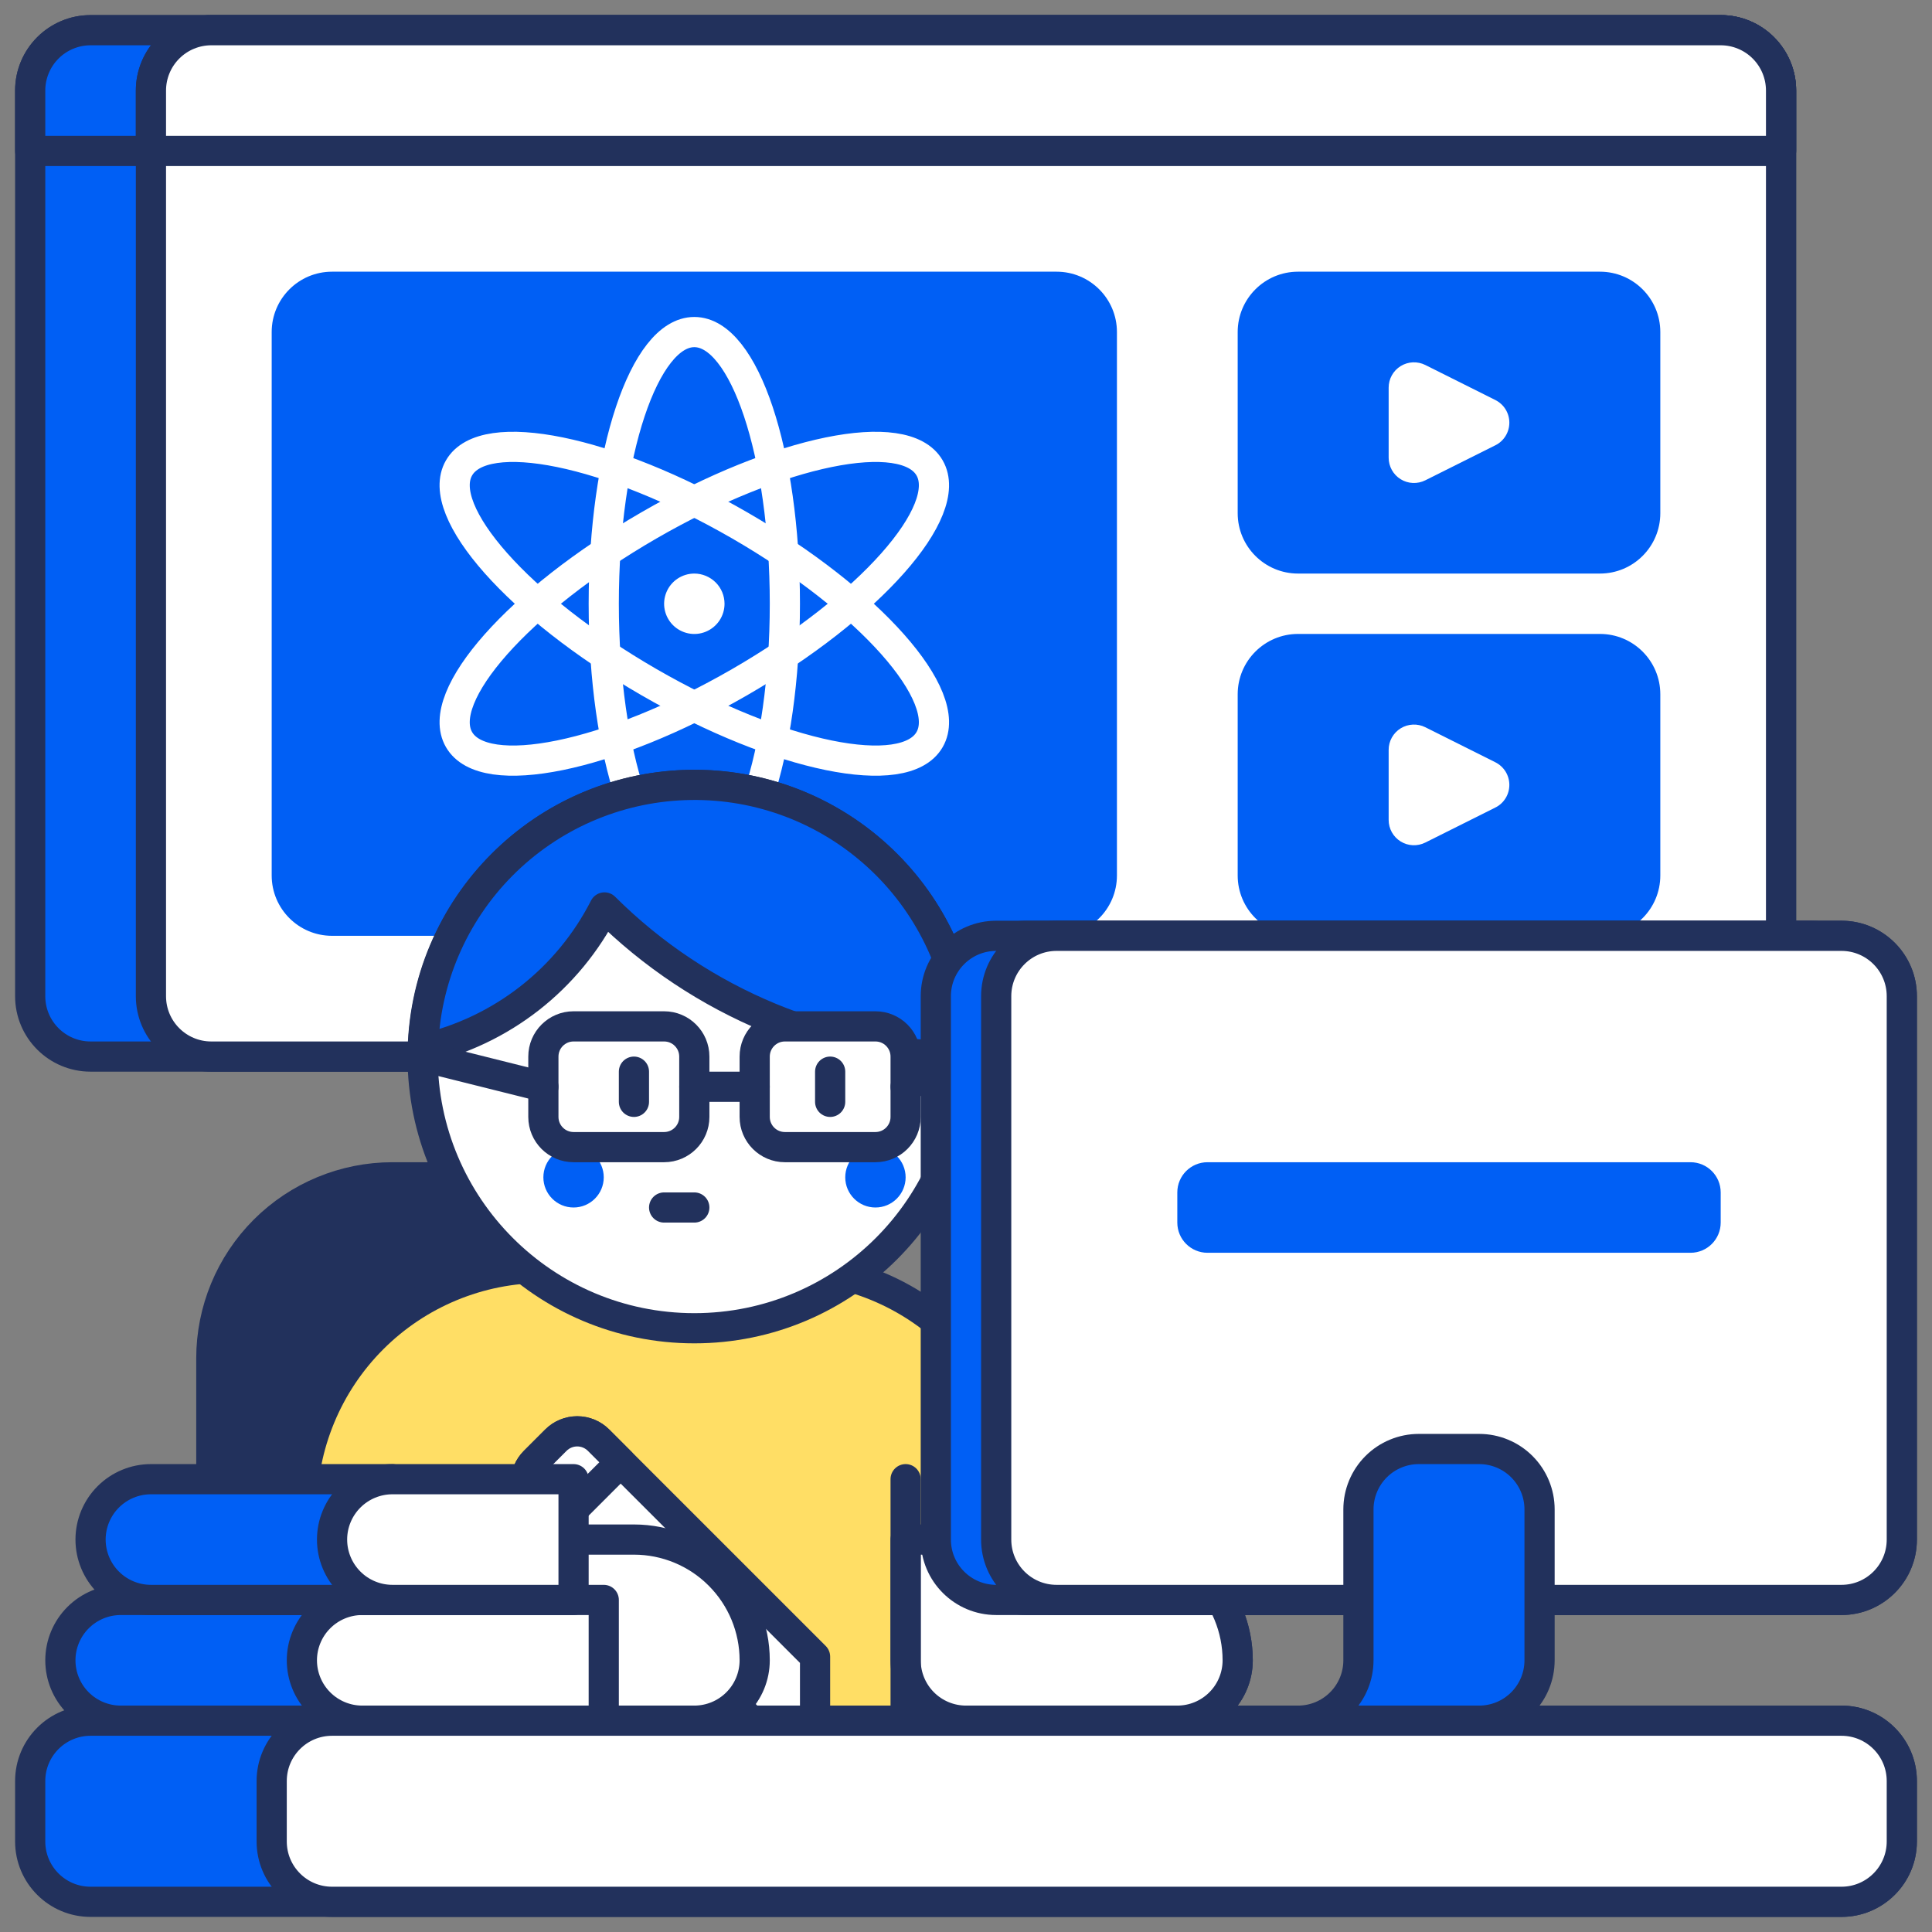 <svg xmlns="http://www.w3.org/2000/svg" fill="none" viewBox="0 0 64 64" id="Online-Learning-1--Streamline-Porto" height="64" width="64">
  <rect x="0" y="0" width="64" height="64" fill="#808080" stroke="none"/>
  <desc>
    Online Learning 1 Streamline Illustration: https://streamlinehq.com
  </desc>
  <g id="Online learning 1">
    <g id="Online learning">
      <path id="Vector" fill="#005ff5" stroke="#22315c" stroke-linecap="round" stroke-linejoin="round" d="M57 1H3c-1.105 0 -2 0.895 -2 2v30c0 1.105 0.895 2 2 2h54c1.105 0 2 -0.895 2 -2V3c0 -1.105 -0.895 -2 -2 -2Z" stroke-width="1"></path>
      <path id="Vector_2" fill="#005ff5" stroke="#22315c" stroke-linecap="round" stroke-linejoin="round" d="M3 1h54c0.53 0 1.039 0.211 1.414 0.586C58.789 1.961 59 2.47 59 3v2H1V3c0 -0.53 0.211 -1.039 0.586 -1.414C1.961 1.211 2.47 1 3 1v0Z" stroke-width="1"></path>
      <path id="Vector_3" fill="#ffffff" stroke="#22315c" stroke-linecap="round" stroke-linejoin="round" d="M57 1H7c-1.105 0 -2 0.895 -2 2v30c0 1.105 0.895 2 2 2h50c1.105 0 2 -0.895 2 -2V3c0 -1.105 -0.895 -2 -2 -2Z" stroke-width="1"></path>
      <path id="Vector_4" fill="#ffffff" stroke="#22315c" stroke-linecap="round" stroke-linejoin="round" d="M7 1h50c0.53 0 1.039 0.211 1.414 0.586C58.789 1.961 59 2.47 59 3v2H5V3c0 -0.53 0.211 -1.039 0.586 -1.414C5.961 1.211 6.47 1 7 1v0Z" stroke-width="1"></path>
      <path id="Vector_5" fill="#005ff5" d="M35 9H11c-1.105 0 -2 0.895 -2 2v18c0 1.105 0.895 2 2 2h24c1.105 0 2 -0.895 2 -2V11c0 -1.105 -0.895 -2 -2 -2Z" stroke-width="1"></path>
      <path id="Vector_6" stroke="#ffffff" stroke-miterlimit="10" d="M23 29c1.657 0 3 -4.029 3 -9s-1.343 -9 -3 -9 -3 4.029 -3 9 1.343 9 3 9Z" stroke-width="1"></path>
      <path id="Vector_7" stroke="#ffffff" stroke-miterlimit="10" d="M30.794 24.5c0.829 -1.435 -1.99 -4.613 -6.294 -7.098 -4.305 -2.485 -8.466 -3.337 -9.294 -1.902 -0.829 1.435 1.99 4.613 6.294 7.098 4.305 2.485 8.466 3.337 9.294 1.902Z" stroke-width="1"></path>
      <path id="Vector_8" stroke="#ffffff" stroke-miterlimit="10" d="M24.5 22.598c4.305 -2.485 7.123 -5.663 6.294 -7.098 -0.828 -1.435 -4.99 -0.583 -9.294 1.902s-7.123 5.663 -6.294 7.098c0.828 1.435 4.99 0.583 9.294 -1.902Z" stroke-width="1"></path>
      <path id="Vector_9" fill="#ffffff" d="M23 19c-0.198 0 -0.391 0.059 -0.556 0.169 -0.164 0.11 -0.293 0.266 -0.368 0.449 -0.076 0.183 -0.096 0.384 -0.057 0.578s0.134 0.372 0.274 0.512c0.14 0.14 0.318 0.235 0.512 0.274 0.194 0.039 0.395 0.019 0.578 -0.057 0.183 -0.076 0.339 -0.204 0.449 -0.368 0.11 -0.165 0.169 -0.358 0.169 -0.556 0 -0.265 -0.105 -0.52 -0.293 -0.707S23.265 19 23 19Z" stroke-width="1"></path>
      <path id="Vector_10" fill="#005ff5" d="M53 9H43c-1.105 0 -2 0.895 -2 2v6c0 1.105 0.895 2 2 2h10c1.105 0 2 -0.895 2 -2v-6c0 -1.105 -0.895 -2 -2 -2Z" stroke-width="1"></path>
      <path id="Vector_11" fill="#005ff5" d="M53 21H43c-1.105 0 -2 0.895 -2 2v6c0 1.105 0.895 2 2 2h10c1.105 0 2 -0.895 2 -2v-6c0 -1.105 -0.895 -2 -2 -2Z" stroke-width="1"></path>
      <path id="Vector_12" fill="#ffffff" d="M46.001 15.16v-2.319c0 -0.143 0.036 -0.284 0.106 -0.409 0.07 -0.125 0.17 -0.23 0.292 -0.305 0.122 -0.075 0.261 -0.118 0.404 -0.124 0.143 -0.006 0.285 0.024 0.413 0.088l2.319 1.16c0.139 0.07 0.257 0.177 0.339 0.309 0.082 0.133 0.125 0.285 0.125 0.441s-0.043 0.309 -0.125 0.441c-0.082 0.133 -0.199 0.24 -0.339 0.309l-2.32 1.16c-0.128 0.064 -0.27 0.094 -0.413 0.088 -0.143 -0.006 -0.282 -0.049 -0.403 -0.124 -0.122 -0.075 -0.222 -0.18 -0.292 -0.305 -0.07 -0.125 -0.106 -0.266 -0.106 -0.409Z" stroke-width="1"></path>
      <path id="Vector_13" fill="#ffffff" d="M46.001 27.16v-2.319c0 -0.143 0.036 -0.284 0.106 -0.409 0.07 -0.125 0.17 -0.23 0.292 -0.305 0.122 -0.075 0.261 -0.118 0.404 -0.124 0.143 -0.006 0.285 0.024 0.413 0.088l2.319 1.16c0.139 0.07 0.257 0.177 0.339 0.309 0.082 0.133 0.125 0.285 0.125 0.441s-0.043 0.309 -0.125 0.441c-0.082 0.133 -0.199 0.24 -0.339 0.309l-2.32 1.16c-0.128 0.064 -0.27 0.094 -0.413 0.088 -0.143 -0.006 -0.282 -0.049 -0.403 -0.124 -0.122 -0.075 -0.222 -0.18 -0.292 -0.305 -0.07 -0.125 -0.106 -0.266 -0.106 -0.409Z" stroke-width="1"></path>
      <path id="Vector_14" fill="#22315c" stroke="#22315c" stroke-linecap="round" stroke-linejoin="round" d="M13 39h10c1.591 0 3.117 0.632 4.243 1.757C28.368 41.883 29 43.409 29 45v12H7V45c0 -1.591 0.632 -3.117 1.757 -4.243C9.883 39.632 11.409 39 13 39v0Z" stroke-width="1"></path>
      <path id="Vector_15" fill="#ffde65" stroke="#22315c" stroke-linecap="round" stroke-linejoin="round" d="M41 55c0 -1.061 -0.421 -2.078 -1.172 -2.828C39.078 51.421 38.061 51 37 51h-3v-1c0 -2.122 -0.843 -4.157 -2.343 -5.657C30.157 42.843 28.122 42 26 42h-8c-2.122 0 -4.157 0.843 -5.657 2.343C10.843 45.843 10 47.878 10 50v3c0 1.061 0.421 2.078 1.172 2.828C11.922 56.579 12.939 57 14 57h25c0.53 0 1.039 -0.211 1.414 -0.586S41 55.53 41 55Z" stroke-width="1"></path>
      <path id="Vector_16" fill="#ffffff" stroke="#22315c" stroke-linecap="round" stroke-linejoin="round" d="M41 55c0 -1.061 -0.421 -2.078 -1.172 -2.828C39.078 51.421 38.061 51 37 51h-7v4c0 0.53 0.211 1.039 0.586 1.414S31.47 57 32 57h7c0.53 0 1.039 -0.211 1.414 -0.586S41 55.53 41 55Z" stroke-width="1"></path>
      <path id="Vector_17" fill="#ffffff" stroke="#22315c" stroke-linecap="round" stroke-linejoin="round" d="M27 54.879V57h-2.121l-7.172 -7.172c-0.093 -0.093 -0.167 -0.203 -0.217 -0.324 -0.05 -0.121 -0.076 -0.251 -0.076 -0.383 0 -0.131 0.026 -0.261 0.076 -0.383 0.05 -0.121 0.124 -0.232 0.217 -0.324l0.707 -0.707c0.093 -0.093 0.203 -0.167 0.324 -0.217 0.121 -0.05 0.251 -0.076 0.383 -0.076 0.131 0 0.261 0.026 0.383 0.076 0.121 0.05 0.232 0.124 0.324 0.217L27 54.879Z" stroke-width="1"></path>
      <path id="Vector_18" stroke="#22315c" stroke-linecap="round" stroke-linejoin="round" d="M30 49v8h4" stroke-width="1"></path>
      <path id="Vector_19" fill="#ffffff" stroke="#22315c" stroke-linecap="round" stroke-linejoin="round" d="M25 55c0 -1.061 -0.421 -2.078 -1.172 -2.828C23.078 51.421 22.061 51 21 51H10v2c0 1.061 0.421 2.078 1.172 2.828C11.922 56.579 12.939 57 14 57h9c0.53 0 1.039 -0.211 1.414 -0.586S25 55.53 25 55Z" stroke-width="1"></path>
      <path id="Vector_20" fill="#ffffff" stroke="#22315c" stroke-linecap="round" stroke-linejoin="round" d="M23 44c4.971 0 9 -4.029 9 -9s-4.029 -9 -9 -9 -9 4.029 -9 9 4.029 9 9 9Z" stroke-width="1"></path>
      <path id="Vector_21" fill="#005ff5" d="M19 40c0.552 0 1 -0.448 1 -1s-0.448 -1 -1 -1 -1 0.448 -1 1 0.448 1 1 1Z" stroke-width="1"></path>
      <path id="Vector_22" fill="#005ff5" d="M29 40c0.552 0 1 -0.448 1 -1s-0.448 -1 -1 -1 -1 0.448 -1 1 0.448 1 1 1Z" stroke-width="1"></path>
      <path id="Vector_23" fill="#005ff5" stroke="#22315c" stroke-linecap="round" stroke-linejoin="round" d="M14.013 34.751c0.062 -2.284 0.991 -4.46 2.599 -6.084 1.608 -1.624 3.773 -2.576 6.057 -2.661 2.284 -0.086 4.514 0.701 6.239 2.201 1.725 1.499 2.814 3.599 3.046 5.872 0.016 0.307 0.046 0.61 0.046 0.92 -4.489 0.005 -8.796 -1.771 -11.976 -4.939 -0.598 1.174 -1.446 2.202 -2.485 3.013 -1.039 0.81 -2.243 1.383 -3.526 1.677v0Z" stroke-width="1"></path>
      <path id="Vector_24" stroke="#22315c" stroke-linecap="round" stroke-linejoin="round" d="M23 40h-1" stroke-width="1"></path>
      <path id="Vector_25" fill="#ffffff" stroke="#22315c" stroke-linecap="round" stroke-linejoin="round" d="M22 34h-3c-0.552 0 -1 0.448 -1 1v2c0 0.552 0.448 1 1 1h3c0.552 0 1 -0.448 1 -1v-2c0 -0.552 -0.448 -1 -1 -1Z" stroke-width="1"></path>
      <path id="Vector_26" stroke="#22315c" stroke-linecap="round" stroke-linejoin="round" d="M21 35.5v1" stroke-width="1"></path>
      <path id="Vector_27" fill="#ffffff" stroke="#22315c" stroke-linecap="round" stroke-linejoin="round" d="M29 34h-3c-0.552 0 -1 0.448 -1 1v2c0 0.552 0.448 1 1 1h3c0.552 0 1 -0.448 1 -1v-2c0 -0.552 -0.448 -1 -1 -1Z" stroke-width="1"></path>
      <path id="Vector_28" stroke="#22315c" stroke-linecap="round" stroke-linejoin="round" d="M27.5 35.5v1" stroke-width="1"></path>
      <path id="Vector_29" stroke="#22315c" stroke-linecap="round" stroke-linejoin="round" d="M23 36h2" stroke-width="1"></path>
      <path id="Vector_30" stroke="#22315c" stroke-linecap="round" stroke-linejoin="round" d="m18 36 -4 -1" stroke-width="1"></path>
      <path id="Vector_31" stroke="#22315c" stroke-linecap="round" stroke-linejoin="round" d="m30 36 2 -1" stroke-width="1"></path>
      <path id="Vector_32" fill="#005ff5" stroke="#22315c" stroke-linecap="round" stroke-linejoin="round" d="M14 57H4c-0.53 0 -1.039 -0.211 -1.414 -0.586C2.211 56.039 2 55.53 2 55c0 -0.53 0.211 -1.039 0.586 -1.414C2.961 53.211 3.47 53 4 53h10v4Z" stroke-width="1"></path>
      <path id="Vector_33" fill="#ffffff" stroke="#22315c" stroke-linecap="round" stroke-linejoin="round" d="M20 57h-8c-0.53 0 -1.039 -0.211 -1.414 -0.586S10 55.53 10 55c0 -0.53 0.211 -1.039 0.586 -1.414S11.47 53 12 53h8v4Z" stroke-width="1"></path>
      <path id="Vector_34" fill="#ffffff" stroke="#22315c" stroke-linecap="round" stroke-linejoin="round" d="m18.439 50.561 2.121 -2.121 -0.732 -0.732c-0.188 -0.188 -0.442 -0.293 -0.707 -0.293 -0.265 0 -0.519 0.105 -0.707 0.293l-0.707 0.707c-0.188 0.188 -0.293 0.442 -0.293 0.707 0 0.265 0.105 0.52 0.293 0.707l0.732 0.732Z" stroke-width="1"></path>
      <path id="Vector_35" fill="#005ff5" stroke="#22315c" stroke-linecap="round" stroke-linejoin="round" d="M5 49h8v4H5c-0.53 0 -1.039 -0.211 -1.414 -0.586C3.211 52.039 3 51.53 3 51c0 -0.53 0.211 -1.039 0.586 -1.414C3.961 49.211 4.47 49 5 49v0Z" stroke-width="1"></path>
      <path id="Vector_36" fill="#ffffff" stroke="#22315c" stroke-linecap="round" stroke-linejoin="round" d="M13 49h6v4h-6c-0.53 0 -1.039 -0.211 -1.414 -0.586S11 51.53 11 51c0 -0.53 0.211 -1.039 0.586 -1.414S12.47 49 13 49Z" stroke-width="1"></path>
      <path id="Vector_37" fill="#ffffff" stroke="#22315c" stroke-linecap="round" stroke-linejoin="round" d="M60 31H34c-1.105 0 -2 0.895 -2 2v18c0 1.105 0.895 2 2 2h26c1.105 0 2 -0.895 2 -2V33c0 -1.105 -0.895 -2 -2 -2Z" stroke-width="1"></path>
      <path id="Vector_38" fill="#005ff5" stroke="#22315c" stroke-linecap="round" stroke-linejoin="round" d="M61 31H33c-1.105 0 -2 0.895 -2 2v18c0 1.105 0.895 2 2 2h28c1.105 0 2 -0.895 2 -2V33c0 -1.105 -0.895 -2 -2 -2Z" stroke-width="1"></path>
      <path id="Vector_39" fill="#ffffff" stroke="#22315c" stroke-linecap="round" stroke-linejoin="round" d="M61 31H35c-1.105 0 -2 0.895 -2 2v18c0 1.105 0.895 2 2 2h26c1.105 0 2 -0.895 2 -2V33c0 -1.105 -0.895 -2 -2 -2Z" stroke-width="1"></path>
      <path id="Vector_40" fill="#005ff5" stroke="#22315c" stroke-linecap="round" stroke-linejoin="round" d="M51 55c0 0.53 -0.211 1.039 -0.586 1.414S49.53 57 49 57h-6c0.53 0 1.039 -0.211 1.414 -0.586S45 55.53 45 55v-5c0 -0.53 0.211 -1.039 0.586 -1.414S46.47 48 47 48h2c0.53 0 1.039 0.211 1.414 0.586S51 49.47 51 50v5Z" stroke-width="1"></path>
      <path id="Vector_41" fill="#005ff5" d="M56 38.5H40c-0.552 0 -1 0.448 -1 1v1c0 0.552 0.448 1 1 1h16c0.552 0 1 -0.448 1 -1v-1c0 -0.552 -0.448 -1 -1 -1Z" stroke-width="1"></path>
      <path id="Vector_42" fill="#005ff5" stroke="#22315c" stroke-linecap="round" stroke-linejoin="round" d="M61 57H3c-1.105 0 -2 0.895 -2 2v2c0 1.105 0.895 2 2 2h58c1.105 0 2 -0.895 2 -2v-2c0 -1.105 -0.895 -2 -2 -2Z" stroke-width="1"></path>
      <path id="Vector_43" fill="#ffffff" stroke="#22315c" stroke-linecap="round" stroke-linejoin="round" d="M61 57H11c-1.105 0 -2 0.895 -2 2v2c0 1.105 0.895 2 2 2h50c1.105 0 2 -0.895 2 -2v-2c0 -1.105 -0.895 -2 -2 -2Z" stroke-width="1"></path>
    </g>
  </g>
</svg>
